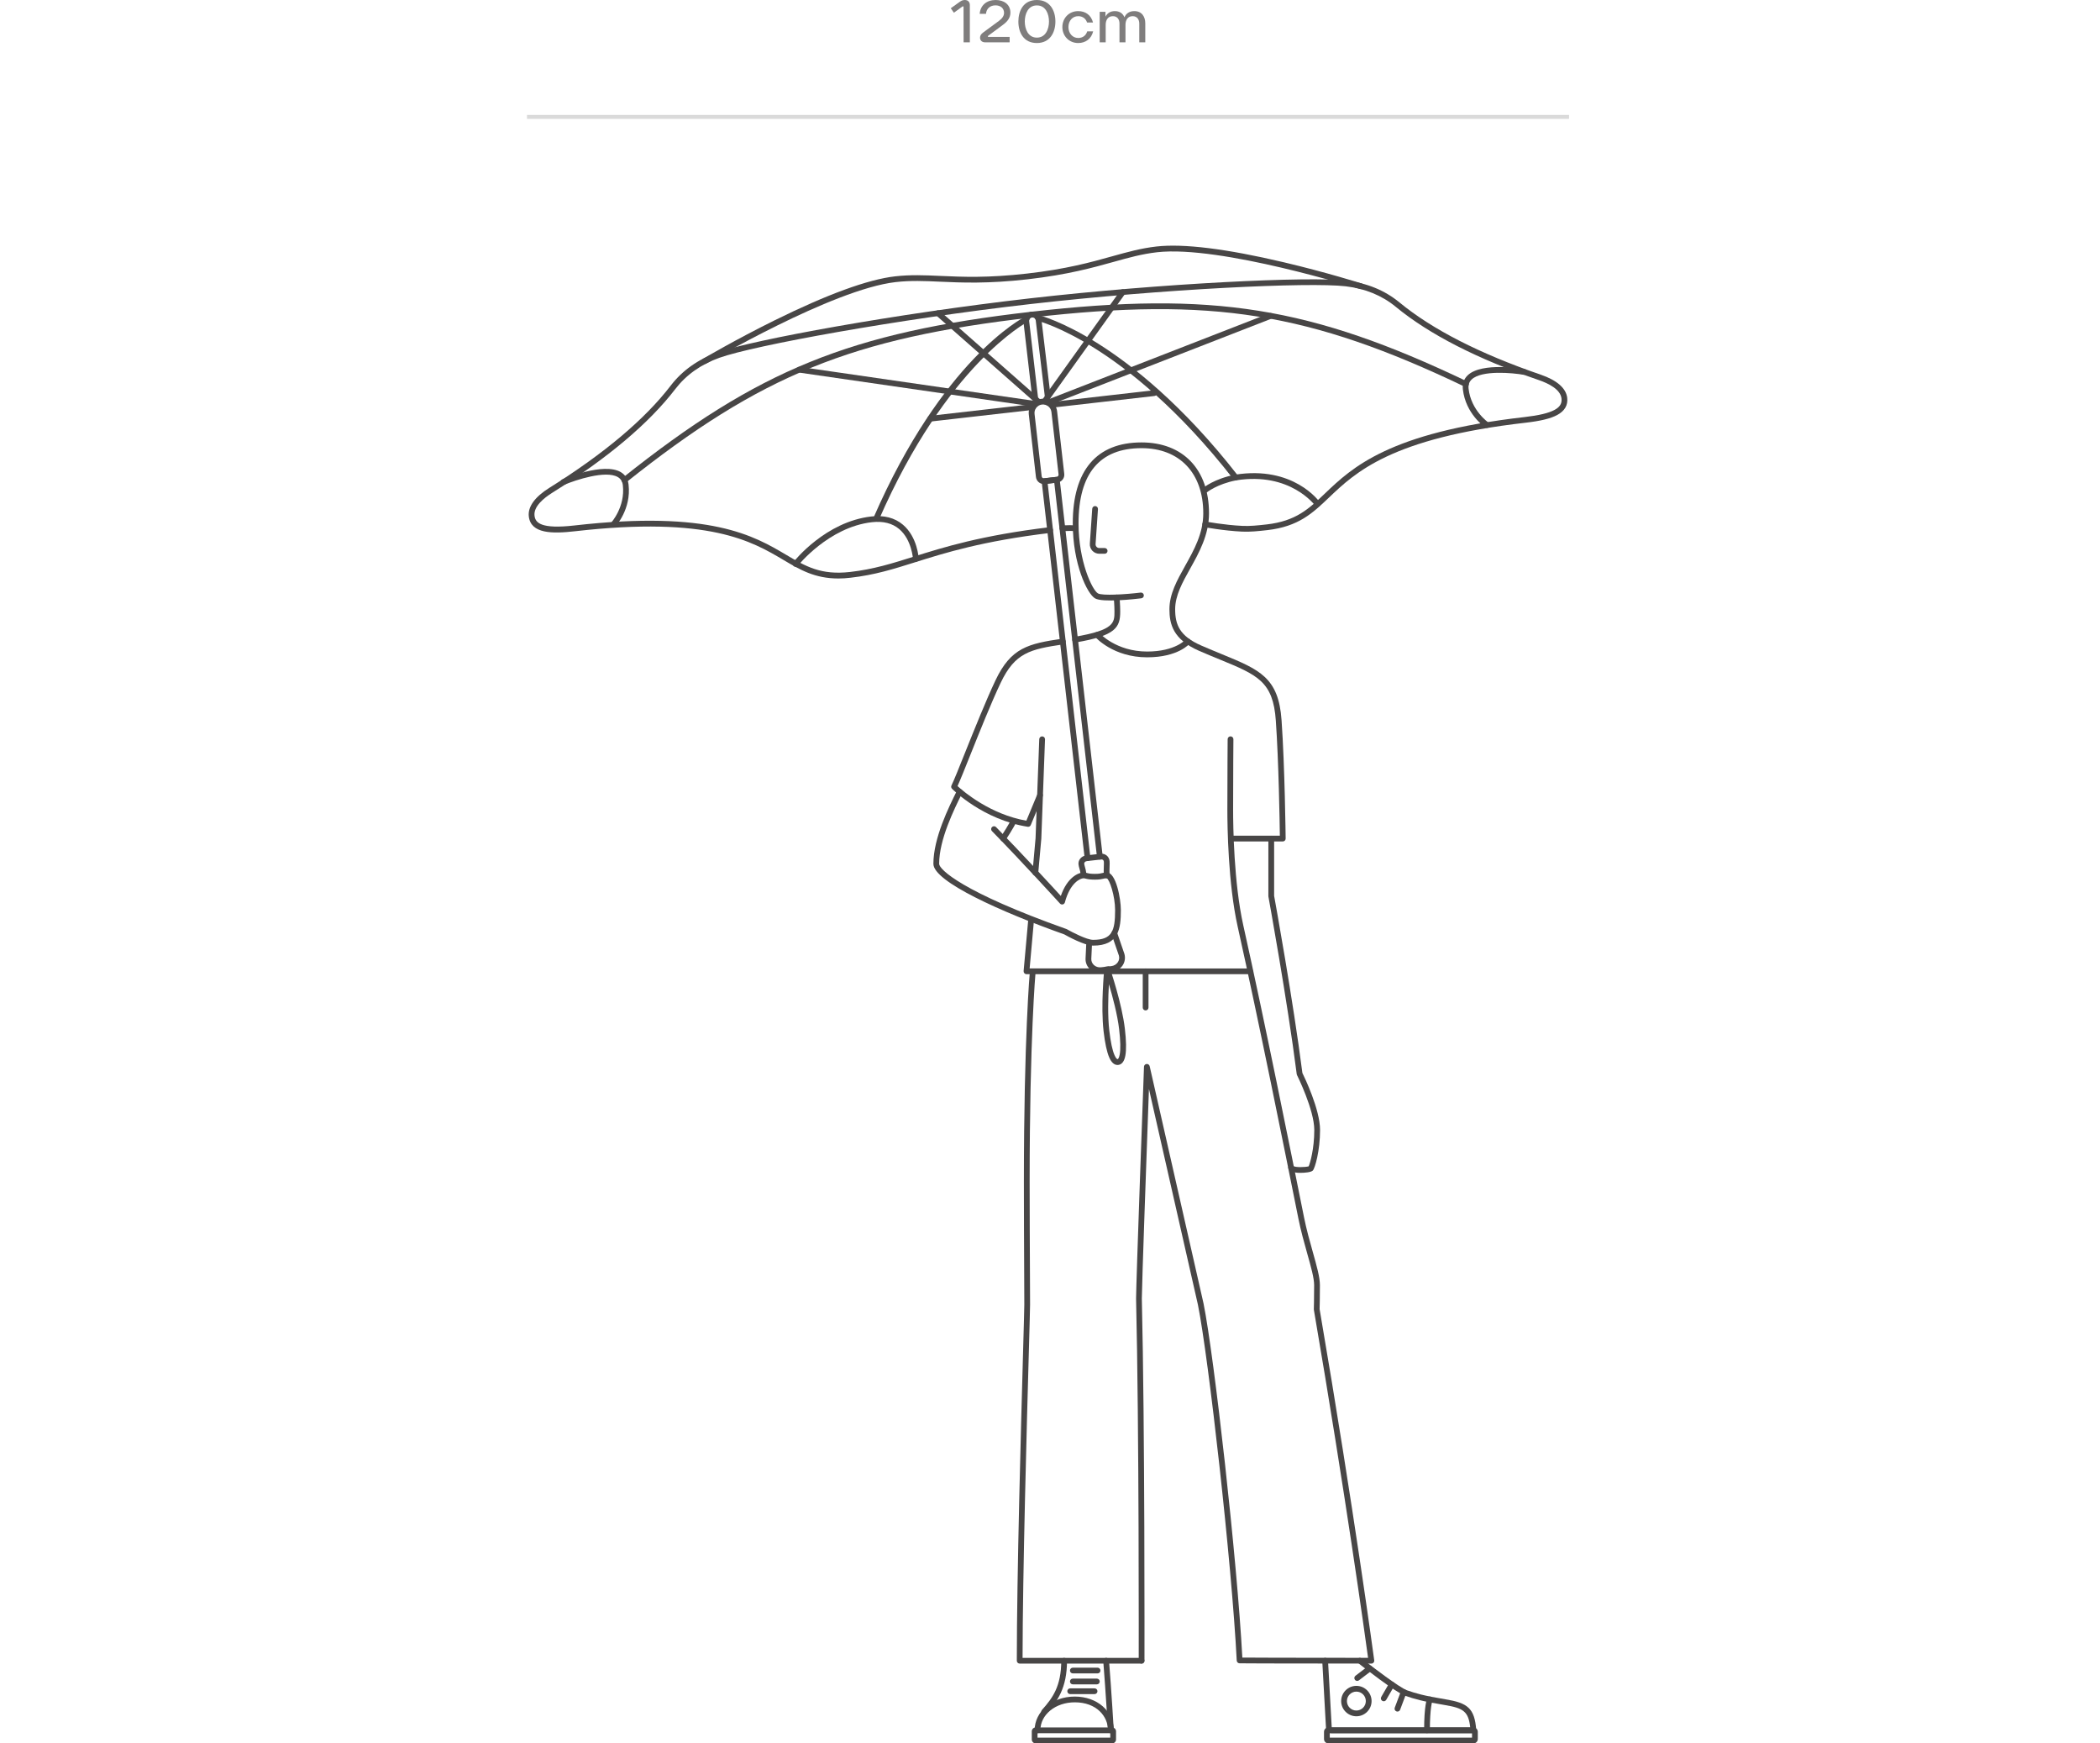 <svg width="530" height="440" viewBox="0 0 530 440" fill="none" xmlns="http://www.w3.org/2000/svg">
<path d="M288.117 419.86C287.715 419.86 287.391 419.535 287.391 419.134C287.391 418.553 287.507 360.519 286.723 327.74C286.723 324.009 288.639 271.458 288.722 269.222C288.736 268.859 289.017 268.559 289.38 268.525C289.738 268.491 290.077 268.733 290.154 269.087L303.751 328.98C306.398 342.034 312.231 393.611 313.542 418.34C315.672 418.354 323.416 418.403 345.275 418.403C344.491 412.657 339.626 377.45 331.596 330.572C331.587 330.524 331.587 330.475 331.587 330.427C331.587 330.398 331.664 327.663 331.664 324.347C331.664 322.561 330.861 319.701 329.926 316.39C329.167 313.699 328.31 310.65 327.666 307.436L327.647 307.329C324.196 290.137 317.773 258.138 312.361 233.835C309.946 223.003 309.762 208.516 309.762 204.334C309.762 195.394 309.835 186.648 309.835 186.561C309.84 186.164 310.164 185.84 310.561 185.84H310.566C310.967 185.844 311.287 186.169 311.287 186.57C311.287 186.658 311.214 195.404 311.214 204.334C311.214 208.477 311.398 222.833 313.78 233.521C319.196 257.833 325.624 289.846 329.075 307.044L329.094 307.15C329.728 310.311 330.58 313.331 331.33 315.998C332.332 319.556 333.121 322.363 333.121 324.347C333.121 327.382 333.058 329.943 333.044 330.398C341.785 381.452 346.78 418.664 346.829 419.032C346.858 419.24 346.795 419.448 346.654 419.608C346.514 419.768 346.315 419.855 346.107 419.855C318.629 419.855 312.899 419.787 312.845 419.787C312.463 419.782 312.148 419.482 312.129 419.1C310.895 394.695 304.99 342.402 302.332 329.285L289.97 274.832C289.462 288.854 288.175 324.744 288.175 327.721C288.959 360.499 288.848 418.553 288.843 419.134C288.843 419.535 288.518 419.86 288.117 419.86Z" fill="#484646"/>
<path d="M288.116 419.86H257.351C256.949 419.86 256.625 419.535 256.625 419.134C256.625 397.614 257.7 359.309 258.213 340.901C258.397 334.377 258.518 330.064 258.518 329.231C258.518 328.06 258.503 325.32 258.488 321.763C258.455 315.011 258.411 305.761 258.411 298.336C258.411 261.705 259.912 245.244 259.926 245.084C259.965 244.682 260.318 244.392 260.715 244.431C261.112 244.469 261.407 244.823 261.368 245.22C261.354 245.379 259.863 261.788 259.863 298.336C259.863 305.761 259.912 315.006 259.941 321.758C259.96 325.32 259.97 328.065 259.97 329.236C259.97 330.093 259.849 334.41 259.665 340.95C259.156 359.144 258.101 396.786 258.077 418.417H288.116C288.517 418.417 288.842 418.742 288.842 419.143C288.842 419.545 288.517 419.86 288.116 419.86Z" fill="#484646"/>
<path d="M275.87 238.656C273.707 238.656 269.331 236.236 268.605 235.825C252.623 230.142 235.57 222.49 235.57 218.018C235.57 211.512 239.457 203.695 241.543 199.494C241.722 199.136 242.158 198.991 242.516 199.165C242.874 199.344 243.02 199.78 242.845 200.138C240.812 204.233 237.023 211.851 237.023 218.013C237.023 219.416 242.792 225.109 269.152 234.47C269.191 234.484 269.229 234.503 269.268 234.523C270.575 235.268 274.307 237.199 275.87 237.199C280.657 237.199 281.432 234.987 281.432 229.687C281.432 226.159 280.042 221.914 279.292 221.643C278.987 221.648 278.798 221.696 278.518 221.764C278.077 221.87 277.53 222.006 276.311 222.006C274.975 222.006 274.379 221.851 273.949 221.74C273.726 221.682 273.619 221.657 273.474 221.657C272.666 221.657 270.072 222.776 268.76 227.737C268.692 227.993 268.489 228.192 268.232 228.255C267.976 228.318 267.7 228.235 267.521 228.037C267.424 227.93 257.797 217.345 250.352 209.76C250.072 209.475 250.077 209.015 250.362 208.734C250.648 208.453 251.108 208.458 251.388 208.744C257.545 215.021 265.193 223.342 267.734 226.115C269.331 221.474 272.124 220.201 273.474 220.201C273.813 220.201 274.07 220.268 274.316 220.331C274.694 220.428 275.159 220.549 276.311 220.549C277.351 220.549 277.782 220.443 278.169 220.346C278.484 220.268 278.813 220.186 279.331 220.186C281.678 220.186 282.884 226.841 282.884 229.678C282.884 234.416 282.346 238.656 275.87 238.656Z" fill="#484646"/>
<path d="M253.172 212.369C253.037 212.369 252.896 212.33 252.775 212.248C252.441 212.025 252.349 211.575 252.567 211.241C253.143 210.365 254.726 207.882 255.128 206.948C255.287 206.58 255.713 206.411 256.081 206.566C256.449 206.725 256.618 207.151 256.464 207.519C255.931 208.763 253.869 211.904 253.782 212.035C253.642 212.258 253.409 212.369 253.172 212.369Z" fill="#484646"/>
<path d="M328.163 296.003C327.892 296.003 327.654 295.994 327.475 295.984C326.347 295.902 325.621 295.621 325.258 295.132C325.021 294.808 325.084 294.358 325.408 294.116C325.733 293.878 326.188 293.946 326.425 294.266C326.812 294.667 329.45 294.609 330.287 294.358C330.636 293.574 331.701 289.968 331.701 285.19C331.701 280.098 327.388 271.429 327.345 271.342C327.306 271.27 327.282 271.192 327.272 271.11C324.866 252.267 320.171 226.546 320.123 226.29C320.113 226.246 320.113 226.202 320.113 226.159V211.653C320.113 211.251 320.438 210.927 320.839 210.927C321.241 210.927 321.565 211.251 321.565 211.653V226.091C321.832 227.548 326.343 252.398 328.7 270.805C329.242 271.904 333.158 280.021 333.158 285.19C333.158 290.418 331.88 294.871 331.318 295.432C330.873 295.873 329.252 296.003 328.163 296.003Z" fill="#484646"/>
<path d="M279.348 245.868H259.068C258.865 245.868 258.671 245.781 258.531 245.631C258.395 245.481 258.327 245.278 258.342 245.074L259.518 231.991C259.552 231.59 259.91 231.299 260.307 231.333C260.709 231.367 260.999 231.72 260.965 232.122L259.862 244.411H279.348C279.75 244.411 280.074 244.736 280.074 245.137C280.074 245.539 279.75 245.868 279.348 245.868Z" fill="#484646"/>
<path d="M261.307 220.985C261.283 220.985 261.263 220.985 261.239 220.98C260.837 220.946 260.547 220.593 260.581 220.191L261.355 211.58L262.289 186.542C262.304 186.14 262.648 185.83 263.044 185.845C263.446 185.859 263.756 186.198 263.741 186.6L262.807 211.677L262.033 220.326C261.994 220.699 261.68 220.985 261.307 220.985Z" fill="#484646"/>
<path d="M289.522 165.893C280.984 165.893 276.546 160.922 276.362 160.709C276.1 160.409 276.129 159.949 276.43 159.683C276.73 159.422 277.19 159.451 277.451 159.751C277.494 159.799 281.672 164.436 289.522 164.436C296.613 164.436 299.203 161.445 299.227 161.416C299.484 161.111 299.939 161.067 300.248 161.319C300.558 161.576 300.602 162.026 300.35 162.336C300.234 162.486 297.368 165.893 289.522 165.893Z" fill="#484646"/>
<path d="M371.839 437.42H336.002C335.314 437.42 334.738 436.907 334.661 436.225L333.712 419.168C333.688 418.766 333.998 418.422 334.4 418.403C334.811 418.379 335.14 418.688 335.164 419.085L336.103 435.963H371.055C370.629 431.868 369.225 431.079 364.593 430.31C358.891 429.366 357.042 428.8 354.67 427.991C352.241 427.159 343.707 420.465 342.744 419.7C342.43 419.453 342.376 418.993 342.623 418.679C342.87 418.364 343.33 418.311 343.644 418.558C346.215 420.581 353.286 425.978 355.145 426.617C357.444 427.406 359.244 427.953 364.835 428.877C370.295 429.782 372.178 431.031 372.574 436.641C372.589 436.844 372.516 437.038 372.381 437.188C372.231 437.338 372.037 437.42 371.839 437.42Z" fill="#484646"/>
<path d="M360.148 437.42C359.746 437.42 359.422 437.096 359.422 436.694C359.422 430.411 360.133 428.761 360.216 428.592C360.39 428.228 360.821 428.078 361.184 428.253C361.542 428.427 361.692 428.853 361.527 429.211C361.503 429.269 360.874 430.876 360.874 436.694C360.874 437.096 360.545 437.42 360.148 437.42Z" fill="#484646"/>
<path d="M342.534 424.231C342.316 424.231 342.098 424.134 341.958 423.945C341.716 423.626 341.774 423.171 342.093 422.929L345.268 420.509C345.588 420.267 346.043 420.329 346.285 420.644C346.527 420.964 346.469 421.418 346.149 421.66L342.974 424.081C342.843 424.182 342.688 424.231 342.534 424.231Z" fill="#484646"/>
<path d="M349.23 429.361C349.104 429.361 348.983 429.327 348.867 429.264C348.518 429.061 348.402 428.621 348.601 428.272L350.624 424.773C350.827 424.424 351.267 424.308 351.616 424.506C351.964 424.71 352.081 425.15 351.882 425.499L349.859 428.998C349.723 429.23 349.481 429.361 349.23 429.361Z" fill="#484646"/>
<path d="M352.69 431.97C352.603 431.97 352.52 431.956 352.433 431.922C352.056 431.781 351.867 431.36 352.007 430.988L353.59 426.777C353.73 426.399 354.152 426.21 354.524 426.351C354.902 426.491 355.091 426.912 354.95 427.285L353.367 431.496C353.261 431.786 352.985 431.97 352.69 431.97Z" fill="#484646"/>
<path d="M342.323 433.156C340.208 433.156 338.484 431.433 338.484 429.318C338.484 427.202 340.208 425.479 342.323 425.479C344.438 425.479 346.161 427.202 346.161 429.318C346.161 431.433 344.443 433.156 342.323 433.156ZM342.323 426.931C341.006 426.931 339.936 428.001 339.936 429.318C339.936 430.634 341.006 431.704 342.323 431.704C343.639 431.704 344.709 430.634 344.709 429.318C344.709 428.001 343.639 426.931 342.323 426.931Z" fill="#484646"/>
<path d="M278.798 139.756H277.434C276.775 139.756 276.141 139.48 275.691 139.001C275.241 138.522 275.009 137.868 275.057 137.215L275.657 128.396C275.686 127.994 276.03 127.694 276.432 127.723C276.833 127.752 277.133 128.096 277.104 128.498L276.504 137.316C276.485 137.578 276.577 137.825 276.751 138.013C276.93 138.202 277.172 138.309 277.429 138.309H278.794C279.195 138.309 279.52 138.633 279.52 139.035C279.52 139.436 279.2 139.756 278.798 139.756Z" fill="#484646"/>
<path d="M371.867 440H335.26C334.65 440 334.156 439.506 334.156 438.896V437.072C334.156 436.462 334.65 435.968 335.26 435.968H371.867C372.472 435.968 372.97 436.462 372.97 437.072V438.901C372.965 439.506 372.472 440 371.867 440ZM335.609 438.548H371.513V437.42H335.609V438.548Z" fill="#484646"/>
<path d="M280.673 440H261.395C260.848 440 260.402 439.555 260.402 439.008V436.96C260.402 436.413 260.848 435.968 261.395 435.968H280.673C281.22 435.968 281.665 436.413 281.665 436.96V439.008C281.665 439.555 281.22 440 280.673 440ZM261.85 438.548H280.213V437.42H261.85V438.548Z" fill="#484646"/>
<path d="M271.328 162.161C270.98 162.161 270.675 161.91 270.612 161.556C270.544 161.159 270.811 160.787 271.207 160.719C281.27 159.025 281.27 157.157 281.27 154.33C281.27 152.694 281.096 150.869 281.091 150.85C281.052 150.453 281.343 150.095 281.745 150.056C282.142 150.022 282.5 150.308 282.538 150.709C282.548 150.787 282.722 152.626 282.722 154.33C282.722 158.357 281.609 160.438 271.445 162.152C271.406 162.157 271.367 162.161 271.328 162.161Z" fill="#484646"/>
<path d="M259.486 208.671C259.447 208.671 259.409 208.666 259.37 208.661C248.16 206.885 240.585 199.388 240.27 199.068C240.053 198.845 239.994 198.511 240.135 198.231C240.716 197.064 242.027 193.792 243.542 190.002C245.9 184.117 248.833 176.789 251.233 171.721C255.159 163.439 259.491 162.461 268.136 161.189C268.532 161.13 268.9 161.406 268.958 161.803C269.016 162.2 268.741 162.568 268.344 162.626C259.999 163.855 256.161 164.717 252.545 172.345C250.159 177.374 247.235 184.678 244.888 190.544C243.479 194.068 242.332 196.934 241.664 198.39C243.262 199.852 249.931 205.51 259.031 207.132L261.814 200.433C261.969 200.065 262.395 199.886 262.763 200.041C263.131 200.196 263.31 200.622 263.155 200.99L260.149 208.221C260.038 208.497 259.772 208.671 259.486 208.671Z" fill="#484646"/>
<path d="M323.747 212.369H310.712C310.31 212.369 309.986 212.045 309.986 211.643C309.986 211.241 310.31 210.917 310.712 210.917H323.011C322.962 207.422 322.72 192.214 321.994 181.871C321.312 171.977 317.372 170.361 307.856 166.45C306.298 165.811 304.531 165.085 302.638 164.262C296.051 161.397 295.141 157.515 295.141 153.749C295.141 149.901 297.072 146.445 299.12 142.781C301.365 138.764 303.684 134.611 303.684 129.548C303.684 119.408 297.711 113.106 288.103 113.106C277.551 113.106 272.203 119.49 272.203 132.079C272.203 141.716 275.673 148.928 277.092 149.756C278.186 150.39 284.052 150.022 287.871 149.557C288.268 149.504 288.631 149.79 288.679 150.191C288.728 150.593 288.442 150.951 288.045 151C286.428 151.198 278.277 152.128 276.361 151.014C274.4 149.877 270.746 142.375 270.746 132.084C270.746 118.725 276.748 111.658 288.098 111.658C298.606 111.658 305.131 118.517 305.131 129.553C305.131 134.993 302.609 139.509 300.383 143.493C298.432 146.987 296.588 150.283 296.588 153.754C296.588 157.645 297.696 160.54 303.214 162.936C305.092 163.754 306.849 164.475 308.403 165.114C317.919 169.025 322.696 170.985 323.442 181.774C324.269 193.511 324.473 211.459 324.473 211.643C324.473 211.837 324.4 212.025 324.264 212.161C324.129 212.292 323.94 212.369 323.747 212.369Z" fill="#484646"/>
<path d="M289.132 255.011C288.731 255.011 288.406 254.687 288.406 254.285V245.142C288.406 244.74 288.731 244.416 289.132 244.416C289.534 244.416 289.858 244.74 289.858 245.142V254.285C289.858 254.687 289.534 255.011 289.132 255.011Z" fill="#484646"/>
<path d="M280.366 437.42C279.964 437.42 279.64 437.096 279.64 436.694C279.64 433.185 276.765 429.632 271.261 429.632C266.387 429.632 262.573 432.735 262.573 436.694C262.573 437.096 262.249 437.42 261.847 437.42C261.445 437.42 261.121 437.096 261.121 436.694C261.121 431.922 265.574 428.18 271.261 428.18C276.866 428.18 281.092 431.839 281.092 436.694C281.092 437.096 280.768 437.42 280.366 437.42Z" fill="#484646"/>
<path d="M263.527 432.744C263.353 432.744 263.184 432.682 263.043 432.561C262.743 432.294 262.719 431.834 262.985 431.534C265.643 428.572 267.84 425.595 267.84 419.134C267.84 418.732 268.164 418.408 268.566 418.408C268.968 418.408 269.292 418.732 269.292 419.134C269.292 426.099 266.819 429.434 264.065 432.502C263.924 432.662 263.726 432.744 263.527 432.744Z" fill="#484646"/>
<path d="M280.362 437.42C279.979 437.42 279.66 437.125 279.636 436.738C279.631 436.636 279.031 426.544 278.44 419.192C278.406 418.79 278.706 418.442 279.108 418.408C279.51 418.374 279.858 418.674 279.892 419.076C280.488 426.443 281.088 436.549 281.093 436.651C281.117 437.052 280.812 437.396 280.41 437.42C280.396 437.42 280.376 437.42 280.362 437.42Z" fill="#484646"/>
<path d="M277.009 422.338H270.765C270.363 422.338 270.039 422.014 270.039 421.612C270.039 421.21 270.363 420.886 270.765 420.886H277.004C277.406 420.886 277.73 421.21 277.73 421.612C277.73 422.014 277.411 422.338 277.009 422.338Z" fill="#484646"/>
<path d="M276.83 425.102H270.765C270.363 425.102 270.039 424.777 270.039 424.376C270.039 423.974 270.363 423.65 270.765 423.65H276.825C277.227 423.65 277.551 423.974 277.551 424.376C277.551 424.777 277.232 425.102 276.83 425.102Z" fill="#484646"/>
<path d="M276.249 427.561H270.097C269.695 427.561 269.371 427.236 269.371 426.835C269.371 426.433 269.695 426.109 270.097 426.109H276.249C276.651 426.109 276.975 426.433 276.975 426.835C276.975 427.236 276.651 427.561 276.249 427.561Z" fill="#484646"/>
<path d="M211.597 146C205.634 146 201.911 143.797 197.696 141.3C189.792 136.624 178.969 130.216 145.165 134.073C139.381 134.732 133.964 134.737 133.461 130.327C133.185 127.907 134.981 125.409 138.655 123.115C152.449 114.504 162.759 105.821 169.283 97.312C172.197 93.512 176.176 90.691 181.098 88.929C189.893 85.782 226.238 79.142 259.922 75.299C293.605 71.455 330.516 69.732 339.79 70.817C344.988 71.426 349.495 73.275 353.193 76.32C361.469 83.14 373.464 89.272 388.851 94.558C392.95 95.966 395.259 97.99 395.535 100.41C395.748 102.268 394.896 103.725 393.004 104.742C391.329 105.642 388.778 106.261 384.974 106.692C351.169 110.55 342.07 119.228 335.419 125.564C331.295 129.499 327.733 132.897 319.853 133.793C317.549 134.054 315.482 134.267 313.474 134.17C308.813 133.948 304.074 133.057 304.026 133.047C303.634 132.975 303.372 132.592 303.45 132.2C303.527 131.808 303.905 131.547 304.297 131.624C304.345 131.634 308.987 132.51 313.542 132.723C315.444 132.815 317.37 132.616 319.689 132.355C327.08 131.513 330.318 128.425 334.417 124.519C341.213 118.038 350.516 109.166 384.809 105.255C388.376 104.848 390.83 104.262 392.316 103.464C393.686 102.728 394.238 101.837 394.093 100.574C393.831 98.265 390.84 96.775 388.376 95.928C372.829 90.589 360.68 84.369 352.268 77.438C348.793 74.573 344.538 72.83 339.621 72.254C330.424 71.18 293.677 72.903 260.086 76.736C226.495 80.57 190.309 87.172 181.587 90.289C176.931 91.954 173.175 94.611 170.435 98.188C163.799 106.833 153.369 115.632 139.424 124.335C137.217 125.714 134.637 127.839 134.903 130.148C135.107 131.915 136.462 133.589 145 132.616C179.288 128.706 190.353 135.254 198.436 140.037C203.31 142.921 207.158 145.201 214.549 144.354C220.464 143.676 225.111 142.215 230.488 140.525C238.126 138.12 247.632 135.129 264.941 133.047C265.338 132.999 265.701 133.284 265.749 133.681C265.798 134.078 265.512 134.441 265.115 134.49C247.942 136.556 238.504 139.528 230.924 141.915C225.474 143.628 220.769 145.109 214.714 145.801C213.61 145.942 212.574 146 211.597 146Z" fill="#484646"/>
<path d="M177.827 91.881C177.58 91.881 177.338 91.755 177.203 91.523C176.999 91.179 177.111 90.734 177.459 90.531C177.542 90.483 185.557 85.754 195.465 80.86C208.809 74.268 219.046 70.531 225.886 69.747C229.811 69.302 233.296 69.457 237.328 69.636C242.928 69.887 249.279 70.173 259.216 69.04C269.152 67.908 275.271 66.199 280.672 64.689C284.564 63.605 287.923 62.666 291.843 62.215C298.683 61.436 309.501 62.772 323.987 66.189C334.742 68.726 343.624 71.528 343.711 71.557C344.094 71.678 344.307 72.085 344.186 72.467C344.065 72.85 343.658 73.062 343.276 72.942C342.922 72.83 307.971 61.843 292.013 63.663C288.204 64.098 284.898 65.023 281.064 66.093C275.88 67.54 269.433 69.34 259.38 70.487C249.332 71.635 242.638 71.335 237.265 71.093C233.291 70.913 229.86 70.758 226.05 71.194C210.097 73.014 178.514 91.6 178.195 91.784C178.079 91.847 177.953 91.881 177.827 91.881Z" fill="#484646"/>
<path d="M263.438 122.167C262.436 122.167 261.57 121.412 261.454 120.395L259.653 104.635C259.542 103.682 259.813 102.743 260.413 101.993C261.009 101.242 261.865 100.768 262.819 100.657C264.794 100.429 266.575 101.852 266.797 103.822L268.598 119.582C268.661 120.114 268.511 120.637 268.177 121.053C267.843 121.47 267.369 121.736 266.836 121.794L263.666 122.157C263.593 122.162 263.516 122.167 263.438 122.167ZM261.1 104.466L262.901 120.226C262.935 120.526 263.206 120.744 263.506 120.71L266.676 120.347C266.822 120.332 266.952 120.26 267.044 120.143C267.136 120.027 267.175 119.887 267.16 119.742L265.36 103.982C265.224 102.811 264.164 101.968 262.988 102.094C262.422 102.157 261.909 102.443 261.555 102.888C261.192 103.338 261.033 103.9 261.1 104.466Z" fill="#484646"/>
<path d="M274.477 217.301C274.114 217.301 273.799 217.03 273.755 216.658L262.899 121.513C262.855 121.116 263.141 120.753 263.538 120.71L266.64 120.356C266.834 120.332 267.023 120.39 267.173 120.511C267.323 120.632 267.42 120.807 267.444 120.995L278.3 216.125C278.344 216.522 278.058 216.885 277.661 216.929C277.26 216.977 276.902 216.687 276.858 216.29L266.084 121.881L264.423 122.07L275.198 216.493C275.241 216.89 274.956 217.253 274.559 217.297C274.535 217.301 274.506 217.301 274.477 217.301Z" fill="#484646"/>
<path d="M261.276 101.31C260.913 101.31 260.599 101.039 260.555 100.666L258.299 81.213C258.159 79.96 259.059 78.822 260.313 78.682C261.567 78.541 262.704 79.442 262.844 80.695L265.144 99.964C265.192 100.361 264.906 100.724 264.509 100.773C264.108 100.821 263.75 100.536 263.701 100.139L261.402 80.865C261.349 80.405 260.933 80.076 260.478 80.124C260.023 80.177 259.689 80.589 259.742 81.049L261.997 100.502C262.046 100.899 261.76 101.262 261.358 101.305C261.334 101.31 261.305 101.31 261.276 101.31Z" fill="#484646"/>
<path d="M262.171 102.181C262.002 102.181 261.828 102.123 261.692 102.002L236.257 79.592C235.957 79.326 235.928 78.866 236.194 78.566C236.46 78.266 236.92 78.237 237.22 78.503L262.655 100.913C262.956 101.179 262.985 101.639 262.718 101.939C262.573 102.099 262.375 102.181 262.171 102.181Z" fill="#484646"/>
<path d="M234.761 106.397C234.398 106.397 234.083 106.126 234.039 105.753C233.996 105.356 234.281 104.993 234.678 104.95L260.636 101.988C261.033 101.939 261.396 102.23 261.44 102.627C261.483 103.024 261.198 103.387 260.801 103.43L234.843 106.392C234.814 106.392 234.79 106.397 234.761 106.397Z" fill="#484646"/>
<path d="M261.369 102.675C261.335 102.675 261.302 102.675 261.263 102.665L201.646 94.03C201.249 93.972 200.973 93.604 201.031 93.207C201.089 92.811 201.457 92.535 201.854 92.593L261.476 101.232C261.873 101.291 262.149 101.658 262.09 102.055C262.037 102.414 261.723 102.675 261.369 102.675Z" fill="#484646"/>
<path d="M221.126 131.668C221.03 131.668 220.933 131.648 220.836 131.605C220.468 131.445 220.299 131.014 220.458 130.651C237.796 90.889 257.883 80.347 258.73 79.921C259.088 79.742 259.524 79.882 259.703 80.24C259.887 80.599 259.742 81.034 259.384 81.218C259.18 81.32 238.89 92.012 221.785 131.237C221.673 131.503 221.402 131.668 221.126 131.668Z" fill="#484646"/>
<path d="M157.589 121.9C157.376 121.9 157.163 121.808 157.022 121.624C156.771 121.31 156.824 120.855 157.139 120.603C191.393 93.304 214.539 83.905 260.318 78.677C260.715 78.629 261.078 78.919 261.121 79.316C261.165 79.713 260.879 80.076 260.482 80.12C215.023 85.308 192.046 94.64 158.044 121.736C157.903 121.847 157.744 121.9 157.589 121.9Z" fill="#484646"/>
<path d="M200.796 143.062C200.642 143.062 200.482 143.014 200.346 142.907C200.032 142.66 199.978 142.2 200.225 141.886C200.554 141.469 208.391 131.663 219.881 130.351C223.134 129.979 225.83 130.681 227.892 132.433C231.556 135.54 231.856 140.811 231.871 141.034C231.89 141.436 231.58 141.774 231.183 141.794C230.777 141.818 230.443 141.508 230.423 141.106C230.419 141.058 230.133 136.228 226.948 133.532C225.206 132.055 222.882 131.47 220.051 131.794C209.156 133.038 201.445 142.689 201.368 142.786C201.222 142.97 201.009 143.062 200.796 143.062Z" fill="#484646"/>
<path d="M154.757 133.154C154.578 133.154 154.404 133.091 154.263 132.96C153.968 132.689 153.954 132.229 154.225 131.934C154.259 131.895 157.826 127.97 157.197 122.476C157.085 121.518 156.669 120.84 155.919 120.4C152.855 118.609 145.183 121.184 142.487 122.321C142.119 122.476 141.693 122.307 141.534 121.934C141.379 121.566 141.548 121.14 141.921 120.981C142.347 120.802 152.337 116.62 156.65 119.141C157.807 119.814 158.474 120.879 158.639 122.307C159.346 128.483 155.449 132.738 155.285 132.917C155.144 133.076 154.951 133.154 154.757 133.154Z" fill="#484646"/>
<path d="M263.635 102.017C263.49 102.017 263.339 101.973 263.214 101.881C262.889 101.649 262.812 101.194 263.044 100.87L282.778 73.305C283.01 72.98 283.465 72.903 283.789 73.135C284.114 73.368 284.191 73.823 283.959 74.147L264.225 101.712C264.085 101.91 263.862 102.017 263.635 102.017Z" fill="#484646"/>
<path d="M265.358 102.903C264.995 102.903 264.681 102.632 264.637 102.259C264.594 101.862 264.879 101.499 265.276 101.455L291.21 98.498C291.612 98.45 291.97 98.74 292.013 99.137C292.057 99.534 291.771 99.897 291.374 99.94L265.441 102.898C265.412 102.903 265.382 102.903 265.358 102.903Z" fill="#484646"/>
<path d="M264.505 102.326C264.214 102.326 263.938 102.152 263.827 101.862C263.682 101.489 263.866 101.068 264.238 100.923L320.404 79.059C320.777 78.914 321.198 79.098 321.343 79.471C321.488 79.844 321.305 80.265 320.932 80.41L264.766 102.273C264.679 102.307 264.592 102.326 264.505 102.326Z" fill="#484646"/>
<path d="M369.975 97.66C369.869 97.66 369.762 97.636 369.661 97.588C330.426 78.851 305.934 74.931 260.48 80.119C260.078 80.168 259.72 79.877 259.676 79.48C259.633 79.084 259.918 78.721 260.315 78.677C306.094 73.454 330.76 77.399 370.29 96.276C370.653 96.45 370.803 96.881 370.633 97.244C370.508 97.51 370.246 97.66 369.975 97.66Z" fill="#484646"/>
<path d="M332.532 127.936C332.304 127.936 332.082 127.83 331.936 127.631C331.849 127.515 325.629 119.054 311.985 121.228C307.106 122.186 304.584 124.267 304.56 124.287C304.255 124.543 303.795 124.504 303.539 124.199C303.282 123.894 303.316 123.439 303.621 123.178C303.732 123.081 306.423 120.835 311.733 119.8C326.356 117.471 332.856 126.411 333.122 126.794C333.355 127.123 333.277 127.573 332.948 127.805C332.827 127.892 332.677 127.936 332.532 127.936Z" fill="#484646"/>
<path d="M375.268 107.99C375.127 107.99 374.987 107.951 374.861 107.864C374.658 107.728 369.91 104.456 369.203 98.28C369.038 96.833 369.455 95.628 370.437 94.698C374.029 91.315 384.367 93.082 384.808 93.159C385.205 93.227 385.466 93.605 385.398 94.001C385.331 94.398 384.953 94.66 384.556 94.592C381.768 94.103 373.975 93.362 371.434 95.758C370.79 96.363 370.534 97.133 370.645 98.116C371.27 103.609 375.631 106.63 375.674 106.659C376.003 106.886 376.091 107.336 375.868 107.665C375.727 107.878 375.5 107.99 375.268 107.99Z" fill="#484646"/>
<path d="M277.603 245.592C276.664 245.592 275.759 245.244 275.076 244.605C274.326 243.903 273.924 242.92 273.973 241.909L274.161 237.901C274.181 237.499 274.515 237.194 274.921 237.209C275.323 237.228 275.633 237.567 275.613 237.969L275.425 241.977C275.396 242.572 275.628 243.129 276.068 243.545C276.543 243.99 277.201 244.203 277.874 244.126L280.487 243.826C281.155 243.748 281.751 243.395 282.114 242.853C282.453 242.349 282.549 241.754 282.39 241.178L280.536 235.781C280.405 235.404 280.608 234.987 280.986 234.857C281.364 234.726 281.78 234.929 281.911 235.307L283.779 240.742C284.064 241.759 283.895 242.809 283.324 243.661C282.724 244.556 281.751 245.142 280.657 245.268L278.043 245.568C277.888 245.583 277.743 245.592 277.603 245.592Z" fill="#484646"/>
<path d="M279.332 221.653C278.969 221.653 278.654 221.382 278.611 221.009C278.524 220.239 278.558 219.387 278.582 218.637C278.601 218.158 278.616 217.708 278.591 217.461C278.572 217.282 278.495 217.127 278.374 217.03C278.257 216.933 278.103 216.895 277.924 216.914L274.303 217.325C274.085 217.35 273.877 217.461 273.751 217.621C273.688 217.703 273.616 217.839 273.635 218.008C273.664 218.25 273.732 218.492 273.819 218.797C273.945 219.237 274.1 219.789 274.192 220.564C274.235 220.96 273.95 221.323 273.553 221.367C273.151 221.411 272.793 221.125 272.749 220.728C272.677 220.07 272.541 219.605 272.425 219.194C272.328 218.86 272.241 218.54 272.198 218.182C272.135 217.664 272.285 217.142 272.614 216.72C272.982 216.256 273.538 215.951 274.143 215.883L277.764 215.472C278.325 215.409 278.863 215.559 279.284 215.898C279.71 216.241 279.981 216.74 280.039 217.311C280.077 217.664 280.058 218.143 280.039 218.695C280.014 219.392 279.981 220.186 280.058 220.844C280.102 221.241 279.816 221.604 279.419 221.648C279.385 221.653 279.356 221.653 279.332 221.653Z" fill="#484646"/>
<path d="M311.874 121.233C311.656 121.233 311.443 121.136 311.303 120.952C297.435 103.145 284.71 93.213 276.477 88.019C267.561 82.395 261.85 80.952 261.792 80.938C261.405 80.841 261.163 80.449 261.26 80.062C261.356 79.674 261.748 79.432 262.136 79.529C262.373 79.587 268.075 81.015 277.169 86.741C285.519 91.998 298.418 102.046 312.45 120.061C312.697 120.376 312.638 120.836 312.324 121.083C312.184 121.184 312.029 121.233 311.874 121.233Z" fill="#484646"/>
<path d="M268.122 134.064C267.739 134.064 267.42 133.764 267.396 133.381C267.372 132.98 267.676 132.636 268.078 132.617C268.127 132.612 269.322 132.544 270 132.544C270.987 132.549 271.529 132.612 271.554 132.612C271.95 132.66 272.231 133.028 272.183 133.425C272.134 133.822 271.766 134.102 271.37 134.054C271.365 134.054 270.866 133.986 270 133.996C269.361 133.996 268.17 134.064 268.156 134.069C268.151 134.064 268.136 134.064 268.122 134.064Z" fill="#484646"/>
<path d="M315.492 245.868H279.64C279.238 245.868 278.914 245.544 278.914 245.142C278.914 244.74 279.238 244.416 279.64 244.416H315.492C315.893 244.416 316.218 244.74 316.218 245.142C316.218 245.544 315.893 245.868 315.492 245.868Z" fill="#484646"/>
<path d="M282.033 268.777C281.196 268.777 280.494 268.133 279.942 266.865C279.352 265.505 278.872 263.283 278.524 260.278C277.778 253.835 278.664 244.963 278.703 244.59L278.761 244.014L279.918 243.869L280.136 244.421C280.257 244.779 283.146 253.211 283.897 259.653C284.245 262.664 284.289 264.929 284.022 266.391C283.756 267.857 283.151 268.656 282.231 268.767C282.164 268.772 282.096 268.777 282.033 268.777ZM279.869 248.385C279.681 251.599 279.531 256.338 279.966 260.103C280.3 262.974 280.736 265.05 281.273 266.279C281.617 267.068 281.927 267.339 282.062 267.315C282.193 267.301 282.44 266.972 282.595 266.125C282.832 264.803 282.788 262.678 282.454 259.813C282.019 256.052 280.789 251.473 279.869 248.385Z" fill="#484646"/>
<g opacity="0.7">
<path d="M244.769 10.68H243.194L243.179 1.74C243.179 1.65 243.119 1.59 243.029 1.59C242.984 1.59 242.954 1.605 242.909 1.635L240.749 3.21L239.954 2.085L242.174 0.495C242.639 0.165 242.999 0 243.494 0C244.304 0 244.769 0.51 244.769 1.275V10.68Z" fill="#484646"/>
<path d="M249.473 9.315H254.813V10.68H248.573C247.853 10.68 247.343 10.2 247.343 9.525C247.343 8.985 247.598 8.61 248.108 8.22L252.098 5.28C252.983 4.635 253.403 3.96 253.403 3.255C253.403 2.01 252.428 1.35 251.243 1.35C249.893 1.35 248.948 2.175 248.843 3.495H247.253C247.433 1.335 249.008 0 251.273 0C253.388 0 255.008 1.14 255.008 3.195C255.008 4.47 254.318 5.4 253.043 6.33L249.398 9.03C249.338 9.075 249.308 9.12 249.308 9.18C249.308 9.255 249.368 9.315 249.473 9.315Z" fill="#484646"/>
<path d="M261.683 10.86C258.323 10.86 257.018 8.175 257.018 5.43C257.018 2.775 258.248 0 261.683 0C265.073 0 266.363 2.76 266.363 5.43C266.363 8.19 264.998 10.86 261.683 10.86ZM261.683 9.495C263.933 9.495 264.743 7.29 264.743 5.43C264.743 3.615 263.978 1.365 261.683 1.365C259.403 1.365 258.638 3.615 258.638 5.43C258.638 7.29 259.448 9.495 261.683 9.495Z" fill="#484646"/>
<path d="M274.36 5.685C274.03 4.665 273.19 4.08 272.125 4.08C270.64 4.08 269.65 5.295 269.65 6.825C269.65 8.355 270.64 9.585 272.125 9.585C273.22 9.585 274.075 8.985 274.39 7.92H275.89C275.44 9.78 274 10.86 272.11 10.86C269.8 10.86 268.12 9.075 268.12 6.825C268.12 4.59 269.785 2.805 272.11 2.805C274.015 2.805 275.38 3.855 275.86 5.685H274.36Z" fill="#484646"/>
<path d="M286.286 2.805C288.161 2.805 289.046 4.185 289.046 5.895V10.68H287.531V5.955C287.531 4.935 287.006 4.08 285.851 4.08C284.621 4.08 284.051 5.07 284.051 6.24V10.68H282.536V5.955C282.536 4.89 281.981 4.08 280.871 4.08C279.596 4.08 279.056 5.1 279.056 6.24V10.68H277.541V2.985H278.996V4.2C279.461 3.3 280.286 2.805 281.381 2.805C282.506 2.805 283.391 3.345 283.781 4.365C284.231 3.345 285.101 2.805 286.286 2.805Z" fill="#484646"/>
</g>
<path opacity="0.5" fill-rule="evenodd" clip-rule="evenodd" d="M396 30L133 30L133 29L396 29L396 30Z" fill="#B6B6B6"/>
</svg>
